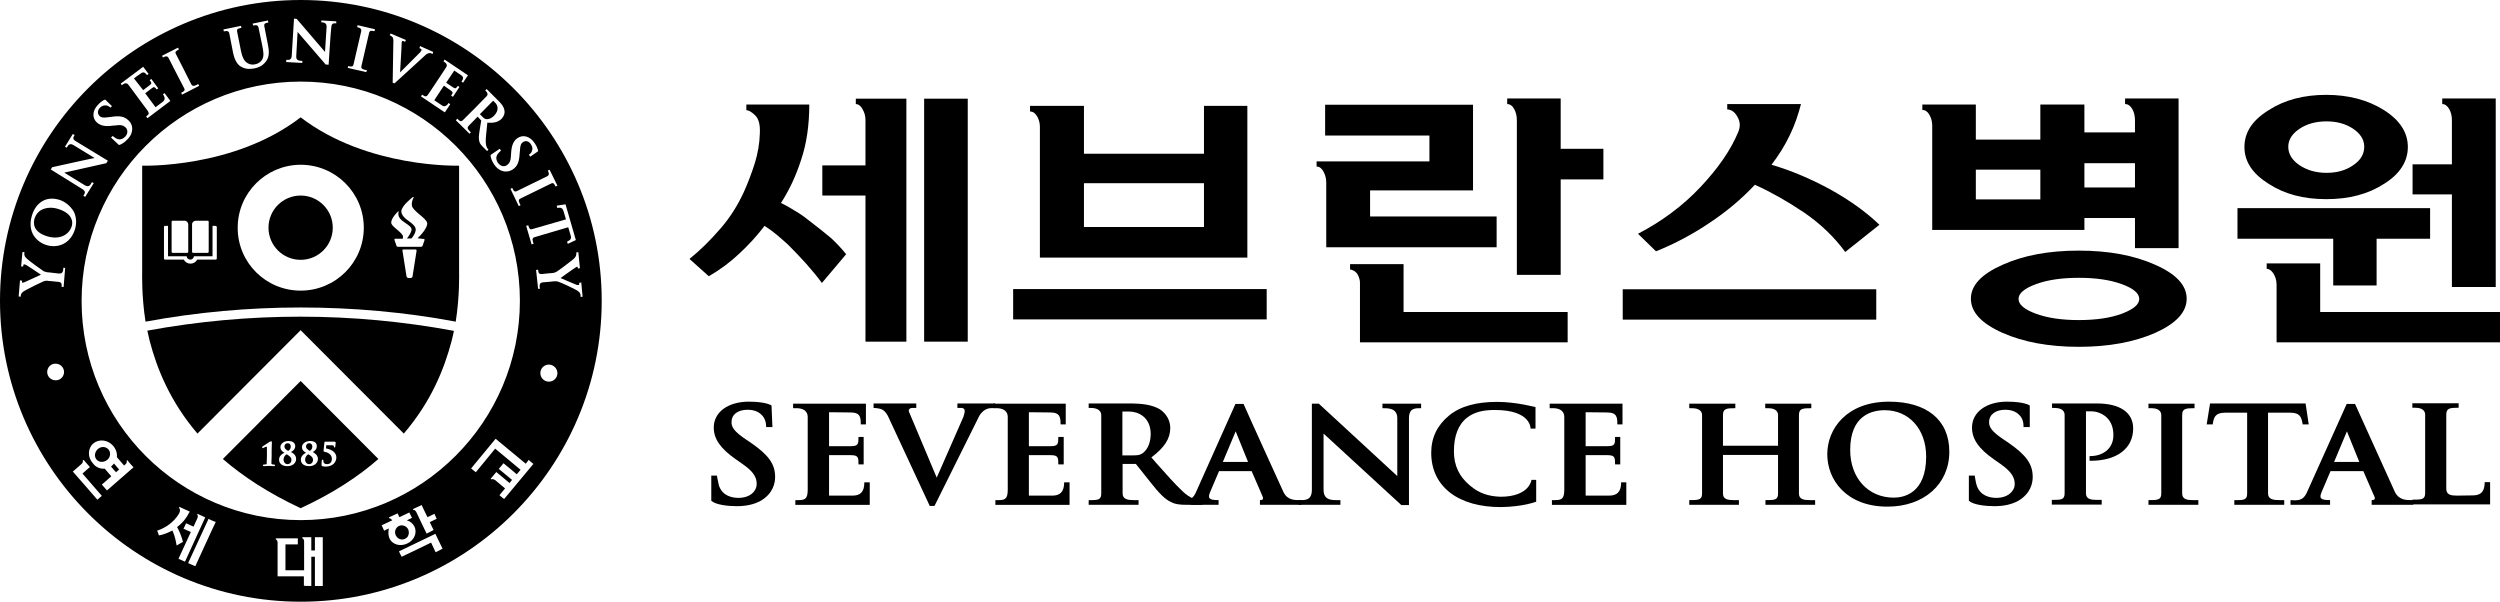 <svg fill="currentColor" xmlns="http://www.w3.org/2000/svg" viewBox="0 0 1112.25 267.7">
    <g>
        <g>
            <g>
                <path d="M842.55,221.4c-11.4,0-19.4-8.7-19.4-21.2,0-15.4,9.6-17.7,15.4-17.7,10.8,0,18.4,8.5,18.4,20.6,0,16.5-10.1,18.3-14.4,18.3M840.45,178.7c-18.9,0-27.5,12.1-27.5,23.4s8.4,23.3,26.8,23.3c16.2,0,27.5-10,27.5-24.4s-10.3-22.3-26.8-22.3"/>
                <path d="M903.05,190h-2.8s.3-2.9-1.5-5c-1-1.1-2.8-2.7-6.6-2.7-4.3,0-7.2,2.1-7.2,5.5,0,2.2,1,4.1,6.7,7.9l1.8,1.2c8.1,5.6,10.9,9.6,10.9,15.3,0,2.6-.8,7.3-6.4,10.6-2.9,1.6-6.4,2.4-10.7,2.4-3.9,0-9.3-.6-11.3-2.4v-11.2h2.6s.5,3.3.9,4.4c1.6,4.8,6.2,5.5,8.7,5.5,5.3,0,8.2-3.1,8.2-6.1,0-2.7-1.1-5.3-6.2-8.9l-3-2.1c-6.9-4.8-9.8-9.1-9.8-14.2,0-6.8,6.3-11.5,15.6-11.5,7.8,0,10.1,1.7,10.1,1.7v9.6h0Z"/>
                <path d="M975.65,222.5c-2.5,0-4.8-.3-4.8-2.9v-34.9c0-2.9,1.5-3.1,5.5-3.1v-2h-20.5v2h1.2c1.7,0,4.5.4,4.5,3.1v34.9c0,2.9-1.7,2.9-5.7,2.9v2.1h22.2v-2.1h-2.4Z"/>
                <path d="M1093.15,220.5c-2.6,0-4.8-.3-4.8-3v-33c0-2.9,1.5-3.1,5.5-3.1v-2h-20.6v2h1.2c1.7,0,4.5.4,4.5,3.1v34.9c0,2.9-1.7,2.9-5.7,2.9v2.1h34.6v-9.9h-2.4c0,4.4-1.9,5.9-5.3,5.9l-7,.1h0Z"/>
                <path d="M805.15,222.5c-2.5,0-4.8-.3-4.8-2.9v-34.9c0-2.9,1.5-3.1,5.5-3.1v-2h-20.5v2h1.2c1.7,0,4.5.4,4.5,3.1v13.6h-24.5v-13.6c0-2.9,1.5-3.1,5.5-3.1v-2h-20.5v2h1.2c1.6,0,4.5.4,4.5,3.1v34.9c0,2.9-1.7,2.9-5.7,2.9v2.1h22.1v-2.1h-2.3c-2.5,0-4.8-.3-4.8-2.9v-17.2h24.5v17.2c0,2.9-1.6,2.9-5.6,2.9v2.1h22.1v-2.1h-2.4Z"/>
                <path d="M994.05,222.5v2.1h22.2v-2.1h-1.9c-2.7,0-5.3-.2-5.3-3v-35.9h9.9c4.5,0,5,2.2,5.5,5.2h2.7l-1.4-9.3h-42.5l-1.5,9.3h2.7c.4-3,1-5.2,5.5-5.2h9.8v36c0,2.6-1.3,2.9-4.3,2.9h-1.4Z"/>
                <path d="M912.95,179.5v2h1.2c1.6,0,4.4.4,4.4,3.1v34.9c0,2.9-1.6,2.9-5.7,2.9v2.1h22.2v-2.1h-2.2c-2.5,0-4.8-.3-4.8-2.9v-36.5h2.3c2.3,0,4.5.8,6.2,2.1,2.5,2,3.7,4.8,3.7,8.5,0,6.4-5.2,9.3-10.1,9.3h-.5v2.1h.5c11.7,0,18.9-5.5,18.9-14.4,0-7.1-5.9-11.1-16.1-11.1h-20Z"/>
                <path d="M1049.65,205.5h-11.2l5.7-13.6,5.5,13.6ZM1019.05,222.5v2.1h17.6v-2.1c-4.3,0-4.9-.8-3.8-3.5l4-9.4h14.6l4.2,9.7c.8,1.8,1.8,3.2-.5,3.2v2.1h18.5v-2.1c-3,0-6.1.2-8.1-3.5,0,0-15.5-34.2-17.8-39.3h-3.7l-17.9,39.8c-1.4,2.8-3.3,3.1-5.3,3.1l-1.8-.1h0Z"/>
                <path d="M343.65,190h-2.8s.2-2.9-1.6-5c-1-1.1-2.8-2.7-6.6-2.7-4.4,0-7.2,2.1-7.2,5.5,0,2.2,1,4.1,6.7,7.9l1.8,1.2c8.1,5.6,10.9,9.6,10.9,15.3,0,2.6-.8,7.3-6.4,10.6-2.9,1.6-6.4,2.4-10.7,2.4-3.9,0-9.3-.6-11.3-2.4v-11.2h2.5s.6,3.3.9,4.4c1.6,4.8,6.1,5.5,8.7,5.5,5.3,0,8.1-3.1,8.1-6.1,0-2.7-1-5.3-6.2-8.9l-3-2.1c-6.9-4.8-9.9-9.1-9.9-14.2,0-6.8,6.3-11.5,15.6-11.5,7.8,0,10.1,1.7,10.1,1.7l.4,9.6h0Z"/>
                <path d="M378.35,183.5c4.5,0,4.6,2.2,4.6,5.3h2.3v-9.2h-32.4v2h1.5c2.2,0,5,.7,5,4v32.3c0,4.3-1.4,4.6-4.4,4.6h-1.1v2.1h33.1v-10h-2.4c0,4.4-1.9,5.9-5.3,5.9h-10.4v-18h9.7c3.3,0,3.4,1,3.4,4.1h2.3v-12.2h-2.3c0,3.1-.1,4.1-3.4,4.1h-9.7v-15.1l9.5.1h0Z"/>
                <path d="M467.25,183.5c4.4,0,4.6,2.2,4.6,5.3h2.3v-9.2h-32.3v2h1.5c2.2,0,5,.7,5,4v32.3c0,4.3-1.4,4.6-4.4,4.6h-1.1v2.1h33v-10h-2.4c0,4.4-2,5.9-5.3,5.9h-10.4v-18h9.7c3.3,0,3.4,1,3.4,4.1h2.4v-12.2h-2.4c0,3.1-.1,4.1-3.4,4.1h-9.7v-15.1l9.5.1h0Z"/>
                <path d="M714.95,183.5c4.5,0,4.6,2.2,4.6,5.3h2.3v-9.2h-32.4v2h1.5c2.2,0,5,.7,5,4v32.3c0,4.3-1.4,4.6-4.4,4.6h-1.1v2.1h33.1v-10h-2.3c0,4.4-2,5.9-5.4,5.9h-10.4v-18h9.7c3.3,0,3.4,1,3.4,4.1h2.3v-12.2h-2.3c0,3.1,0,4.1-3.4,4.1h-9.7v-15.1l9.5.1h0Z"/>
                <path d="M596.35,222.5v2.1h-18.6v-2.1c2.9,0,5.9.3,5.9-4.7v-38.2h3.1c5.9,5.4,34,31.4,34.9,32.2v-25.7c0-4.6-4.1-4.5-6.6-4.5v-2h17.2v2c-2.7,0-5.4-.1-5.4,4.5v38.6h-3.4l-34.6-31.8v24.9c0,4.3,2.8,4.7,5.6,4.7h1.9Z"/>
                <path d="M508.25,201.7c-1.1.7-1.8.9-4.3.9h-4.6v-19.5h3.1c3.5,0,9.5,2.1,9.5,10.1-.1,5.3-2.4,7.6-3.7,8.5M533.05,222.4c-1-.2-3.6-.6-7-3.9-3.3-3.1-7.1-7.4-11.9-12.8,0,0-1.5-1.7-1.9-2.2,5.8-4.4,8.4-8.3,8.4-13.1,0-3.3-1.7-6.3-4.6-8.3-3.8-2.2-8.3-2.5-12.3-2.6h-19.4v2h1.1c1.6,0,4.5.5,4.5,3.2v34.9c0,2.6-1.3,2.9-4.4,2.9h-1.2v2.1h22.2v-2.1h-2.1c-2.6,0-5-.3-5-3v-13.1h5.9l6.6,8.3c3.8,4.8,6.3,7.4,9.1,8.7,1.8.9,3.5,1.2,7.2,1.2h6.7v-2l-1.9-.2"/>
                <path d="M442.75,181.5v-2h-16.8v2h1.9c.6,0,1.2.4,1.3.9.2.8-.2,1.9-.5,3,0,0-11.3,25.8-11.9,27.1-.5-1.1-12-28.5-12-28.5-.1-.3-.6-1.1-.4-1.7.3-.5.8-.8,1.4-.8h1.9v-2h-19v2s2.6,0,4,.8c1.1.6,2.2,2.1,3,4.1l18,38.7h2.1l19.9-40s1.8-3.5,5.2-3.5l1.9-.1h0Z"/>
                <path d="M555.25,205.5h-11.2l5.7-13.6,5.5,13.6h0ZM524.65,222.5l5.5,2.1h12v-2.1c-4.3,0-4.9-.8-3.8-3.5l4-9.4h14.5l4.2,9.7c.7,1.8,1.8,3.2-.5,3.2v2.1h18.5v-2.1c-3,0-6.1.2-8-3.5,0,0-15.6-34.2-17.8-39.3h-3.6l-17.8,39.8c-1.4,2.8-3.3,3.1-5.4,3.1l-1.8-.1h0Z"/>
                <path d="M666.05,178.8c-8.9,0-16.2,1.8-21.4,6.1s-7.9,9.8-7.9,16.5c0,7.5,2.9,13.5,8.4,17.8,5.6,4.3,13.4,6.4,22.5,6.4,10-.1,15.8-2.4,15.8-2.4v-9.7h-2.1s-.8,7.5-13.8,7.5c-5.2-.2-9.4-1.4-13.7-5.1-4.6-3.9-7-8.7-7-15.1,0-6.8,1.9-12,6-15.1,3.2-2.4,7-3.3,12.2-3.3,16.3,0,15.9,8.3,15.9,8.3h2.2v-9.6c0,.1-8.3-2.3-17.1-2.3"/>
                <path d="M411.15,152h19.4V43.9h-19.4v108.1Z"/>
                <path d="M360.95,98.9c-2-1.6-4.1-3.2-6.4-4.6s-4.6-2.8-7.1-4c3.7-5.7,6.7-12.1,9-19.3,2.4-7.1,3.6-15.3,3.6-24.5h-28v2.5c1.2.1,2.5.9,4,2.4s2.2,4.1,2,7.9c-.1,4.5-.9,8.9-2.2,13.2-1.4,4.4-3,8.7-4.9,12.9-2.7,5.9-6.2,11.5-10.6,16.5-4.6,5.3-9.1,9.7-13.6,13.3l8.6,7.7c5-2.9,9.6-6.3,13.7-10.2,4.1-3.8,7.8-7.9,11.1-12.2,1.9,1.2,3.7,2.5,5.5,4,1.7,1.4,3.3,2.9,4.9,4.3,2.8,2.8,5.5,5.6,8.1,8.5,3,3.4,5.3,6.2,7,8.6l10.8-12.8c-1.8-2.3-4-4.6-6.6-7.1-2.9-2.4-5.9-4.8-8.9-7.1"/>
                <path d="M380.65,46.3c1.2,0,2.2.7,3,2.1.9,1.5,1.4,3.1,1.4,5v20.2h-19.2v13.4h19.2v65h18.2V43.9h-22.5v2.4h-.1Z"/>
                <path d="M450.75,142.1h112.8v-13.5h-112.8v13.5ZM482.25,81.5h53.4v19.5h-53.4v-19.5h0ZM461.45,51.8c.8,1.5,1.2,2.9,1.2,4.6v58.2h92.3V47.1h-19.3v21.3h-53.4v-21.3h-24v2.5c1.3,0,2.3.7,3.2,2.2"/>
                <path d="M624.45,117.5h-23.8v2.4c1.5.2,2.8,1.1,3.4,2.3.7,1.3,1,2.5,1,3.6v26.5h92.4v-13.5h-73v-21.3h0Z"/>
                <path d="M694.35,43.8h-23.8v2.5c1.2,0,2.3.7,3.1,2.2.8,1.4,1.2,3.1,1.2,5v68.8h19.5v-42.5h19v-13.6h-19v-22.4h0Z"/>
                <path d="M665.85,110v-13.7h-56.3v-11.6h45.8v-38.1h-65.8v13.7h46.4v11.5h-50.2v2.3c1.3,0,2.3.8,3.1,2.3s1.2,3.1,1.2,4.8v28.8h75.8Z"/>
                <path d="M721.95,142.2h112.8v-13.5h-112.8v13.5Z"/>
                <path d="M760.65,99.1c7.4-4.9,14.2-10.6,20.1-16.9,7.3,3.3,14.5,7.4,21.8,12.3,7.2,4.9,13.4,10.8,18.4,17.6l15.2-12.1c-5.9-5.7-13.2-10.9-21.8-15.7-8.7-4.7-17.3-8.4-26.2-11,3.2-4.2,5.9-8.5,8.1-13.1,2.2-4.5,3.8-9.2,5-13.9h-32.8v2.4c1.8,0,3.3,1.1,4.5,3.2,1.3,2.2,1.4,4.4.4,6.8-3.3,8-8.9,16.1-16.8,24.5-7.8,8.3-17.2,15.3-27.8,20.8l8,7.8c8.5-3.4,16.5-7.7,23.9-12.7"/>
                <path d="M943.95,139.6c-5.2,1.9-11.6,2.8-19.1,2.8s-13.8-.9-19-2.8c-5.2-1.9-7.8-4.1-7.8-6.6s2.6-4.7,7.8-6.6c5.2-1.9,11.5-2.8,19-2.8s13.9.9,19.1,2.8c5.2,1.9,7.8,4.1,7.8,6.6,0,2.5-2.6,4.6-7.8,6.6M958.85,117.8c-9.4-4.2-20.7-6.3-34-6.3s-24.6,2.1-33.9,6.3c-9.3,4.1-14.1,9.1-14.1,15.1s4.7,11,14.1,15.2c9.3,4.1,20.6,6.2,33.9,6.2s24.6-2.1,34-6.2c9.3-4.2,14-9.2,14-15.2s-4.7-11-14-15.1"/>
                <path d="M879.05,75.5h28.7v13.2h-28.7v-13.2ZM927.35,72.6h22.5v10.8h-22.5v-10.8ZM927.35,102.3v-5.3h22.5v13.4h19.4V43.8h-23.8v2.5c1.3,0,2.3.7,3.2,2.2.8,1.4,1.2,3.1,1.2,5v5.4h-22.5v-12.4h-19.6v15.6h-28.7v-15.6h-23.8v2.4c1.2,0,2.3.7,3.1,2.1.9,1.5,1.3,3.2,1.3,4.9v46.4h67.7Z"/>
                <path d="M1090.85,86.5h-17.5v-13.4h17.5v-19.7c0-1.8-.4-3.5-1.2-4.9-.9-1.5-1.9-2.2-3.1-2.2v-2.5h23.8v83.9h-19.5v-41.2h0ZM1023.05,57.3c-3.3,2.2-5,4.9-5,8s1.6,5.9,5,8.2c3.3,2.2,7.3,3.4,12,3.4s8.6-1.1,11.9-3.4c3.3-2.2,4.9-5,4.9-8.2s-1.7-5.8-4.9-8c-3.3-2.2-7.2-3.3-11.9-3.3s-8.7,1.1-12,3.3M1112.25,138.8v13.5h-99.4v-25.6c0-1.9-.5-3.6-1.4-5s-1.9-2.1-3-2.1v-2.4h23.8v21.6h80ZM1009.35,81.8c-7.2-4.5-10.8-9.9-10.8-16.4s3.5-11.9,10.8-16.4c7.1-4.6,15.7-6.8,25.6-6.8s18.6,2.3,25.7,6.8,10.6,10,10.6,16.4-3.5,12-10.6,16.4c-7.1,4.6-15.6,6.8-25.7,6.8s-18.5-2.2-25.6-6.8M1038.05,106.2h-42.6v-13.6h85.7v13.6h-23.8v20.8h-19.3v-20.8h0Z"/>
            </g>
            <g>
                <g>
                    <path d="M43.5,199.8c-1.4,1.3-1.7,3.4-.5,4.7,1.1,1.3,3.3,1.3,4.7.1,1.5-1.2,1.7-3.4.5-4.7s-3.2-1.4-4.7-.1Z"/>
                    <path d="M180.2,239.7c1.5-.6,2.1-2.5,1.4-4.2-.8-1.5-2.6-2.2-4.1-1.5-1.5.7-2.2,2.6-1.4,4.2.8,1.6,2.6,2.3,4.1,1.5Z"/>
                    <path d="M49.9,207.1c-.2.2-.3.3-.5.5,1,1.1,2.2,2.5,2.2,2.5l1.4-1.2s-1.3-1.5-2.3-2.7c-.2.3-.5.6-.8.9Z"/>
                    <path d="M214.8,52.1c.7.7,1,.8,1.5.9.7.1,2,0,3.6-1.6,2.4-2.6,1.4-4.8.3-5.8l-.8-.8-5.9,6,1.3,1.3Z"/>
                    <path d="M133.8,0C60.1,0,0,60,0,133.8s59.9,133.9,133.8,133.9,133.9-60.1,133.9-133.9S207.5,0,133.8,0ZM243.7,75.9l.8-.4,3.5,7.1-.8.4c-.7-1.3-1-1.9-2.1-1.3-4.5,2.2-9,4.4-13.5,6.6-1.4.6-.6,1.8,0,3l-.8.4-3.7-7.7.8-.4c.6,1.4,1,1.9,2.1,1.4,4.5-2.2,9-4.4,13.5-6.6,1.4-.7.2-2.5.2-2.5ZM227.3,69.4l.1-1.4c.2-3.4,1.1-5.4,2.9-6.6,2.4-1.6,5.5-.8,7.5,2.2,1.7,2.5,1.6,3.7,1.6,3.7l-3.5,2.4-.6-.9s1.1-.5,1.4-1.8c.2-.6.4-1.5-.5-2.8-.9-1.4-2.3-1.8-3.5-1-.9.6-1.3,1.4-1.4,4.1l-.1.9c-.2,3.9-1,5.8-3.1,7.2-1.5,1-3.4,1.2-5.1.5-1.2-.5-2.3-1.4-3.2-2.8-.8-1.2-1.7-3.1-1.5-4.2l4-2.7.6.8s-1.1,1-1.3,1.3c-1.4,1.7-.6,3.3-.1,4.1,1.2,1.7,2.9,1.9,4,1.1,1-.7,1.7-1.6,1.8-4.1ZM215.9,40.3l.6-.7,5.3,5.3c1.1,1.1,2.3,2.4,2.6,4.1.3,1.4-.2,2.8-1.3,3.9-1.5,1.4-3.3,1.9-6.3,1.7l-.1,1.2c-.3,3-.6,5.3-.6,7.2s.6,2.8.8,3.1l.4.5-.6.6-1.8-1.8c-1-1-1.4-1.6-1.6-2.3-.4-1.2-.3-2.7.1-5.2l.7-4.3-1.6-1.7-4,4.1c-1.1,1.1.1,1.9,1,2.9l-.6.6-6.1-6,.7-.7c1,1.1,1.5,1.5,2.4.7,3.6-3.5,7.1-7.1,10.6-10.7,1.2-1.2-.6-2.5-.6-2.5ZM197.8,26.5l10.4,7-2.2,3.3-.7-.5c.8-1.1,1.2-1.9-.2-2.9-.6-.4-3-2-3-2l-3.6,5.4,3.1,2.1c1.1.7,1.3.4,2.1-.7l.7.5-2.9,4.4-.8-.6c.8-1.1,1-1.4-.1-2.2l-3.1-2.2-4.3,6.5s2.6,1.7,3.3,2.2c1,.8,2.1.6,3.1-1l.7.6-2.4,3.6-10.6-7.1.5-.8c1.2.8,1.8,1.4,2.9-.4,2.6-3.8,5.1-7.7,7.7-11.6,1.1-1.5-.4-2.3-1.1-2.8l.5-.8ZM173.8,14.9l6.8,2.9-.4.8-.7-.3c-.3-.2-.5,0-.6,0-.2.2-.1.6-.2.7l-.1,2.7c-.2,3-.6,10-.6,10.5l3.5-3.5,5.4-5.4c.3-.4.6-.8.7-1.1,0-.2-.2-.4-.4-.5l-.6-.3.3-.9,5.8,2.6-.2.9-.5-.2c-1.3-.6-2.5.5-2.5.5l-3.7,3.4-10.3,9.4-.8-.3.3-18.1c.1-.9-.1-1.7-.3-2.1-.4-.5-1.3-.9-1.3-.9l.4-.8ZM154.9,29.4c1.5.3,2.1.4,2.4-.8,0,0,3.2-13.9,3.4-14.7.4-1.6-1.8-1.8-1.8-1.8l.2-.9,7.7,1.8-.2.9c-1.5-.3-2.1-.4-2.4.8l-3.4,14.7c-.4,1.4,1.1,1.6,2.4,1.8l-.2.9-8.3-1.9.2-.8ZM127.4,26.6c1.1.1,2.3.2,2.4-1.9.1-2.1,1-16.4,1-16.4l1.2.1c2.1,2.5,12.3,14.3,12.6,14.7,0,0,.6-9.1.7-11.1.1-2-1.4-2-2.4-2.1l.1-.8,6.6.4v.9c-1-.1-2.1-.2-2.2,1.7-.3,2.1-1.2,16.7-1.2,16.7l-1.3-.1-12.5-14.5-.6,10.7c-.2,2.2,1.5,2.1,2.7,2.2v.9l-7.2-.4.1-1ZM107.2,11.5l.2.9c-1.6.3-2.1.5-1.9,1.7l1.7,8.5c.8,3.9,2,5,3.1,5.6,1,.5,2.1.7,3.2.4.6-.1,2.1-.5,3-1.9,1.1-1.6.7-3.7.2-6.3,0,0-1.6-7.9-1.7-8.2-.3-1.6-2.4-.8-2.4-.8l-.2-.9,6.8-1.4.2.9c-1.5.3-2,.5-1.8,1.7l1.5,7.7c.6,2.9,1,5.9-.9,8.1-1.6,2-3.4,2.6-4.9,2.9-1.1.2-3.7.7-6-.7-1.8-1-2.9-3-3.6-6.2,0,0-1.6-8.4-1.7-8.7-.3-1.6-2.4-.8-2.4-.8l-.2-.9,7.8-1.6ZM79.2,21.2l.4.8c-1.3.7-1.9,1-1.3,2.1,0,0,6.2,12.1,6.8,13.4.7,1.3,1.9.5,3.1-.1l.4.8-7.6,3.9-.4-.8c1.3-.7,1.9-1,1.3-2.1,0,0-6.6-12.7-6.9-13.4-.7-1.5-2.5-.2-2.5-.2l-.4-.8,7.1-3.6ZM63.7,29.7l2.4,3.2-.7.5c-.8-1-1.5-1.7-2.8-.7-.7.4-3,2.2-3,2.2l4.1,5.2,2.9-2.2c1.1-.8.8-1.1,0-2.2l.7-.6,3.1,4.2-.7.5c-.8-1-1.1-1.4-2.1-.6l-3,2.3,4.6,6.2c1-.8,2.1-1.6,3.2-2.4,1-.8,1.2-1.8.1-3.3l.7-.6,2.6,3.5-10.2,7.7-.6-.8c1.1-.9,1.7-1.1.5-2.8,0,0-7.2-9.7-8.3-11.2-1.1-1.5-2.3-.4-3,.1l-.5-.7,10-7.5ZM43.6,46.6c2.1-2.2,3.2-2.3,3.2-2.3l3,2.9-.7.7s-.7-.9-2-1c-1-.1-1.9.3-2.6,1-1.2,1.2-1.2,2.7-.2,3.7.7.7,1.5.9,4.3.5l.8-.1c3.9-.6,5.9-.2,7.7,1.5,1.4,1.2,2,3.1,1.6,4.9-.2,1.3-.9,2.5-2.1,3.7-1,1.1-2.7,2.3-3.7,2.4l-3.5-3.3.7-.7s1.2.8,1.6,1.1c1.9,1,3.3-.1,4-.8,1.4-1.5,1.1-3.2.2-4.1-.9-.8-1.9-1.3-4.4-.9l-1.4.1c-3.3.5-5.5,0-7.1-1.5-2.1-2-1.9-5.2.6-7.8ZM23.2,74.4c3.2-.7,18.4-4.1,18.9-4.1,0,0-7.8-4.8-9.5-5.8-1.7-1-2.4.3-2.9,1.2l-.8-.4,3.5-5.7.8.5c-.5.9-1.2,1.7.5,2.7l14.3,8.7-.7,1.1-18.7,4.2,9.1,5.6c2,1.2,2.6-.3,3.2-1.4l.8.5-3.8,6.1-.8-.5c.6-1,1.3-1.9-.5-3-1.9-1.2-14-8.7-14-8.7l.6-1ZM24.8,169.2c-2.1,0-3.8-1.6-3.8-3.7s1.7-3.8,3.8-3.7c2,0,3.7,1.7,3.7,3.7s-1.6,3.7-3.7,3.7ZM28.3,127.7l-.9-.1c.1-1.2.1-2.1-1.5-2.2-1.6-.2-4.2-.4-4.2-.4-.9-.2-1.8-.1-2.6.3-.4.1-6.1,2.9-7.5,3.7-1,.5-1.7,1-2,1.5-.4.5-.4,1.5-.4,1.5l-.9-.1.6-7.2.9.2v.7c0,.1.1.2.2.2.2,0,.6-.2.8-.2.6-.2,7.4-3.4,7.4-3.4,0,0-5.8-3.9-6.2-4.1-.4-.3-.8-.4-1.2-.5-.2,0-.4.1-.4.3s-.1.7-.1.7l-.9-.1.6-6.4.9.1s-.1.5-.1.7c0,.3.1.7.2,1,.2.5.5.7,1.1,1.3.9.9,6.4,4.9,7.4,5.5.7.3,1.6.5,2.4.5,0,0,2.3.3,4.3.5,1.9.1,1.9-1.2,2-2.6l.8.1-.7,8.5ZM20.6,109c-2.6-.8-4.8-2.6-6-4.9-1.2-2.4-1.3-5.2-.4-8.2.9-3.1,2.7-5.4,5-6.6,2.1-1.1,4.6-1.2,7.2-.4,2.6.8,4.9,2.7,6.4,5.2,1.2,2.4,1.4,5.2.5,8.1-2.2,6.7-8.1,8.3-12.7,6.8ZM43.3,222.3c-.1-.2-10.8-12.4-10.9-12.5.2-.2,3.9-3.4,3.9-3.4.5-.4.7-1.2.5-1.5.1-.1.3-.2.4-.3.1.1,2.8,3.2,2.8,3.2-.2.1-3.2,2.8-3.3,2.9l8.6,9.9c-.1.1-1.8,1.6-2,1.7ZM47.6,218.2c-.1-.1-2.1-2.4-2.3-2.6.2-.1,4.2-3.7,4.2-3.7l-2.9-3.4c-1.9.2-4-.6-5.3-2.4-2.4-2.6-2.3-6.7.2-8.8,2.5-2.1,6.4-1.7,8.8,1,1.3,1.5,1.9,3.4,1.7,5.1.6.7,3.2,3.7,3.2,3.7l.6-.5c.5-.4.8-1.2.5-1.5,0-.1.2-.3.3-.4.1.2,2.6,3.1,2.8,3.2-3.9,3.4-7.9,6.9-11.8,10.3ZM76.7,236.1l-.1-.1-.1.1c-3.3,1.8-5.8,2.1-5.8,2.1,0-.2-.7-1.9-.8-2.1,7.4-2.5,9.8-7.8,9.9-7.9.7-1.6-.2-2.3-.2-2.3,0,0,.2-.2.2-.4.2.1,4.4,2,4.6,2.1-1.3,2.7-3.1,5-5.5,6.8l-.1.1.1.2c1.1,2,1.9,4.1,2.5,6.4-.1,0-2.5,1.4-2.8,1.6-.7-4-1.4-5.6-1.9-6.6ZM79.4,248.6c.1-.3,5.5-11.9,5.5-11.9,0,0-3.1-1.4-3.3-1.5.2-.1,1.1-2.3,1.2-2.4.2.1,3.3,1.5,3.3,1.5l1.7-3.7c.3-.7.3-1.4-.1-1.6.1-.1.1-.2.2-.4.2.1,3.5,1.6,3.4,1.6-.1.2-8.9,19.4-9,19.7-.3-.1-2.7-1.2-2.9-1.3ZM86.9,251.9c-.2,0-3-1.3-3.2-1.4.1-.2,9-19.5,9.1-19.7.1.2,3.1,1.5,3.2,1.4-.2.2-9,19.5-9.1,19.7ZM143.6,260.7h-3.5v-13h-1.6v13c-.3,0-3.1,0-3.3-.1v-4.2h-11.7v-15c0-.7-.4-1.4-.8-1.4v-.5h9.8v2.7h-5.5v11.5h8.3v-12.8c0-.7-.4-1.4-.8-1.4v-.5h4v5.9h1.6v-5.9h3.5v21.7ZM173.3,239.6c-.6-1.3-.6-2.9-.3-4.5-1.2.6-2.1,1-2.1,1,0-.1-1-2.2-1.1-2.4.2-.1,4.7-2.2,4.7-2.2l-.1-.1c-.3-.5-.9-.9-1.2-.8-.1-.1-.2-.3-.2-.4.2-.1,3.9-1.8,3.9-1.8.1.3.8,1.7.8,1.7,0,0,4.2-2,4.4-2.1.1.2,1.1,2.2,1.2,2.4-.1,0-1,.5-2.3,1.1,1.5.4,2.7,1.4,3.4,2.8,1.3,2.7-.1,6.1-3.2,7.5-3.1,1.5-6.6.5-7.9-2.2ZM192.9,235.8c-.2.2-2.9,1.5-3.1,1.6-.2-.3-4.6-9.6-4.6-9.6-.3-.6-.9-1.1-1.3-.9-.1-.1-.1-.3-.2-.4.2-.1,3.7-1.7,3.9-1.8,0,.2,2.6,5.4,2.6,5.4,1-.5,2.1-1,3.1-1.5,0,.2.9,2,1,2.2l-3.1,1.5,1.7,3.5ZM193.8,245.7l-2-4.3s-12.9,6.3-13.1,6.3c-.1-.1-1.1-2.1-1.2-2.4.2-.1,16-7.7,16.2-7.8.1.2,3.1,6.5,3.2,6.6-.2.2-2.9,1.5-3.1,1.6ZM133.8,231.4c-53.9,0-97.5-43.6-97.5-97.5s43.6-97.6,97.5-97.6,97.5,43.7,97.5,97.5-43.7,97.6-97.5,97.6ZM224.3,222c-.2-.1-2-1.5-2.1-1.7l2.5-3-4.4-3.7c-.6-.4-1.4-.6-1.6-.3-.2-.1-.3-.2-.4-.3.8-1,1.7-2,2.5-3,.2.2,5.9,4.9,5.9,4.9l1.1-1.4-5.9-4.9c.1-.1,2-2.3,2.1-2.5.2.1,5.9,4.9,5.9,4.9,0,0,.8-.9,1.7-2l-11.3-9.4s-8.5,10.4-8.6,10.5c-.2-.1-2-1.6-2.1-1.7.2-.3,10.9-13.2,10.9-13.2.2.2,10.6,8.8,13.4,11.1.5-.6.9-1.1,1.3-1.7.2.2,1.9,1.7,2.1,1.8-.1.1-12.9,15.5-13,15.6ZM237.4,108.5l-.9.2-2.4-8.2.9-.3c.5,1.5.7,2.1,1.9,1.7l14.9-4.3c-.8-2.8-1-3.4-1.1-3.7-.5-1.6-1.4-1.6-2.8-1.4l-.2-1,3.9-.6,4.6,15.9-3.6,1.7-.3-1c1.2-.6,2.1-1.1,1.6-2.7-.1-.3-.3-.9-1.1-3.7-2,.6-13.6,4-14.9,4.4-1.5.4-.9,1.7-.5,3ZM244.2,169.8c-2.1,0-3.8-1.7-3.8-3.8s1.7-3.8,3.8-3.8,3.8,1.8,3.8,3.8c0,2.1-1.7,3.8-3.8,3.8ZM258,130.4c-.3-.5-.8-.9-1.3-1.2-1.1-.7-7.3-3.6-8.4-3.9-.8-.2-1.6-.2-2.4-.1,0,0-2.3.3-4.2.4-1.9.1-1.7,1.5-1.5,2.9h-.8l-.9-8.4.9-.1c.1,1.2.2,2.1,1.8,1.9s4.2-.4,4.2-.4c.9,0,1.8-.3,2.5-.8.3-.1,5.5-4,6.7-5,.8-.6,1.4-1.3,1.6-1.8.3-.6.2-1.6.2-1.6l.9-.1.7,7.1-.9.2s0-.5-.1-.6v-.1c0-.1-.1-.1-.2-.1-.2,0-.5.1-.7.3-.6.3-6.7,4.7-6.7,4.7,0,0,6.4,2.8,6.8,2.9.3.2.8.2,1.2.2.2,0,.3-.2.3-.4v-.6l.9-.1.6,6.3-.9.1v-.7c0-.4-.1-.7-.3-1Z"/>
                    <path d="M26,93c-2.7-.9-5.4-.7-7.4.3-1.6.8-2.6,2.1-3.2,3.8-.6,2.1-.9,6,5.5,8,5.1,1.6,9.6-.2,11-4.4.4-1.3.3-2.7-.4-3.9-.9-1.6-2.7-2.9-5.5-3.8Z"/>
                </g>
                <g>
                    <path d="M133.75,87c-7.9,0-14.3,6.4-14.3,14.3s6.4,14.3,14.3,14.3,14.3-6.4,14.3-14.3h0c0-7.9-6.4-14.3-14.3-14.3h0"/>
                    <path d="M65.55,147.1c.3,1.5.7,3,1,4.4,3.3,12.7,9.2,27.2,21.3,41.4l45.9-46,45.9,46c12.1-14.1,18-28.7,21.3-41.3.4-1.5.7-3,1-4.4-45.1-8.4-91.3-8.4-136.4-.1"/>
                    <path d="M204.25,121.6v-47.9s-40.8,1.3-70.5-21.5c-29.7,22.9-70.5,21.5-70.5,21.5v47.9s-.3,10.3,1.5,21.5c22.8-4.2,45.8-6.3,69-6.3s46.7,2.1,69,6.3c1.8-11.3,1.5-21.5,1.5-21.5ZM85.45,99.9v-.1c0-.9.8-1.6,1.7-1.6h5.3c.2,0,.4.2.4.4v13.5c0,.2-.2.4-.4.4h-6.6c-.2,0-.3-.2-.4-.4v-12.2ZM76.35,98.6c0-.2.2-.4.4-.4h5.4c.9,0,1.6.8,1.6,1.7v12.2c0,.2-.2.4-.4.4h-6.6c-.2,0-.4-.2-.4-.4v-13.5ZM96.45,115.1c0,.2-.2.4-.4.4h-8.3c-.6,1.1-1.7,1.8-3,1.8s-2.4-.7-3-1.8h-8.4c-.2,0-.4-.2-.4-.4v-14.2c0-.2.2-.4.4-.4h1.4v13.5h8.3v.1c.1.8.8,1.4,1.6,1.4s1.5-.6,1.6-1.4v-.1h8.3v-13.5h1.4c.2,0,.4.2.5.4v14.2ZM133.75,129.3c-15.4,0-28-12.4-28-27.9v-.1c0-15.4,12.5-27.9,27.9-28h.1c15.5,0,28.1,12.5,28.1,28s-12.6,28-28.1,28ZM183.55,122.9c0,.4-.4.8-.9.8h-.9c-.4,0-.8-.3-.9-.8l-1.8-11.4c-.1-.3.1-.5.4-.5h5.5c.3,0,.4.3.4.5l-1.8,11.4ZM188.35,106.3s.7-.1.5.6l-.9,2.6s-.2.3-.7.3h-10.1c-.6,0-.7-.3-.7-.3l-.9-2.6c-.3-.8.5-.7.5-.7h3.1c.2-.5.2-1,0-1.5-1.6-2.4-5.1-4-5.1-5.7,0-2,2.9-4.8,3-4.9.2-.1.4-.1.3.1-1.2,4.6,6.5,5.4,5.7,8.4-.4,1.3-1.2,2.5-2,3.5h2c.9-1,2.3-3.2,1.8-4.6-.2-.6-.6-1.2-1.1-1.6-1-1-2.3-1.8-3.3-2.6-1.2-1.1-1.9-2.2-1.9-3.2,0-2.6,5-6.3,5.1-6.4.3-.1.5-.1.4.1-.6,1.1-1,2.6-.8,3.7.4,2.4,6.4,5.5,6.8,7.7.3,2-2.9,5.6-4.3,6.8l2.6.3Z"/>
                    <g>
                        <path d="M137.85,200.6c.7-.4,1.1-1.1,1.1-1.9,0-1.1-.7-1.5-1.3-1.5-1.1,0-1.5.8-1.5,1.4,0,.8.5,1.3,1.7,2Z"/>
                        <path d="M128.15,200.6c.8-.3,1.2-1.1,1.2-1.9,0-1.1-.7-1.5-1.3-1.5-1.1,0-1.5.8-1.5,1.4,0,.8.4,1.3,1.6,2Z"/>
                        <path d="M137.15,202.1c-.5.3-1.4,1.1-1.4,2.4,0,1.1.8,2,1.7,2,1.1,0,1.8-.8,1.8-1.9,0-1.2-.9-1.8-2.1-2.5Z"/>
                        <path d="M127.55,202.1c-.9.5-1.4,1.4-1.4,2.4,0,1.1.8,2,1.7,2,1.1,0,1.8-.8,1.8-1.9,0-1.2-1-1.8-2.1-2.5Z"/>
                        <path d="M133.75,169.5l-34.6,34.7c9,7.8,20.3,15.2,34.6,21.9,14.3-6.6,25.7-14.1,34.6-21.9l-34.6-34.7ZM121.95,207.4l-1.7-.1h-1.2l-1.7.1c-.3,0-.4-.3-.4-.3,0-.2.1-.4.3-.4l1-.1c.3,0,.4-.1.4-.5l.1-3.1v-4l-.1-.3c-.4.1-.8.2-1.1.4l-.4.2-.2.1c-.2,0-.3-.2-.3-.4s0-.3.2-.4c.1-.1,2.7-1.7,3.2-2.1l.7-.2s.2.1.2.5v.2l-.1,3.4v2.5l-.1,3.2c0,.4.1.4.4.5l.9.1c.2,0,.3.2.3.5,0,0-.1.2-.4.2ZM127.85,207.4c-2.2,0-3.7-1.1-3.7-2.9,0-1.3.9-2.4,2.4-3.1-.9-.4-1.8-1.2-1.8-2.5,0-1,.9-2.6,3.5-2.7,1.9,0,3.1.8,3.1,2.3s-1.3,2.3-1.9,2.6c1,.5,2.3,1.4,2.3,3.1,0,1.6-1.3,3.2-3.9,3.2ZM137.55,207.4c-2.2,0-3.7-1.1-3.7-2.9,0-1.3.9-2.4,2.3-3.1-.9-.4-1.8-1.2-1.8-2.5,0-1,.9-2.6,3.6-2.7,1.9,0,3,.8,3,2.3s-1.1,2.3-1.8,2.6c.9.5,2.3,1.4,2.3,3.1,0,1.6-1.4,3.2-3.9,3.2ZM144.85,207.6c-.5,0-1-.1-1.4-.2-.4-.1-.4-.4-.4-.7v-.2l.1-1.6c.1-.1.1-.4.4-.4.1,0,.3,0,.3.4,0,1.1.6,1.6,1.7,1.6,1,0,2.1-.6,2.1-2.4,0-2.2-2.4-3-3.3-3.1-.4-.1-.4-.3-.4-.5l.4-3.8s0-.2.4-.2h4.3v.1c.3,0,.3.3.3.4l-.2,1.8c0,.1-.1.3-.3.3,0,0-.3,0-.3-.4,0-.3,0-.6-1-.6h-2.4l-.1,1.4c2.3.4,4.6,1.7,4.6,4,0,2-1.5,4.1-4.8,4.1Z"/>
                    </g>
                </g>
            </g>
        </g>
    </g>
</svg>
